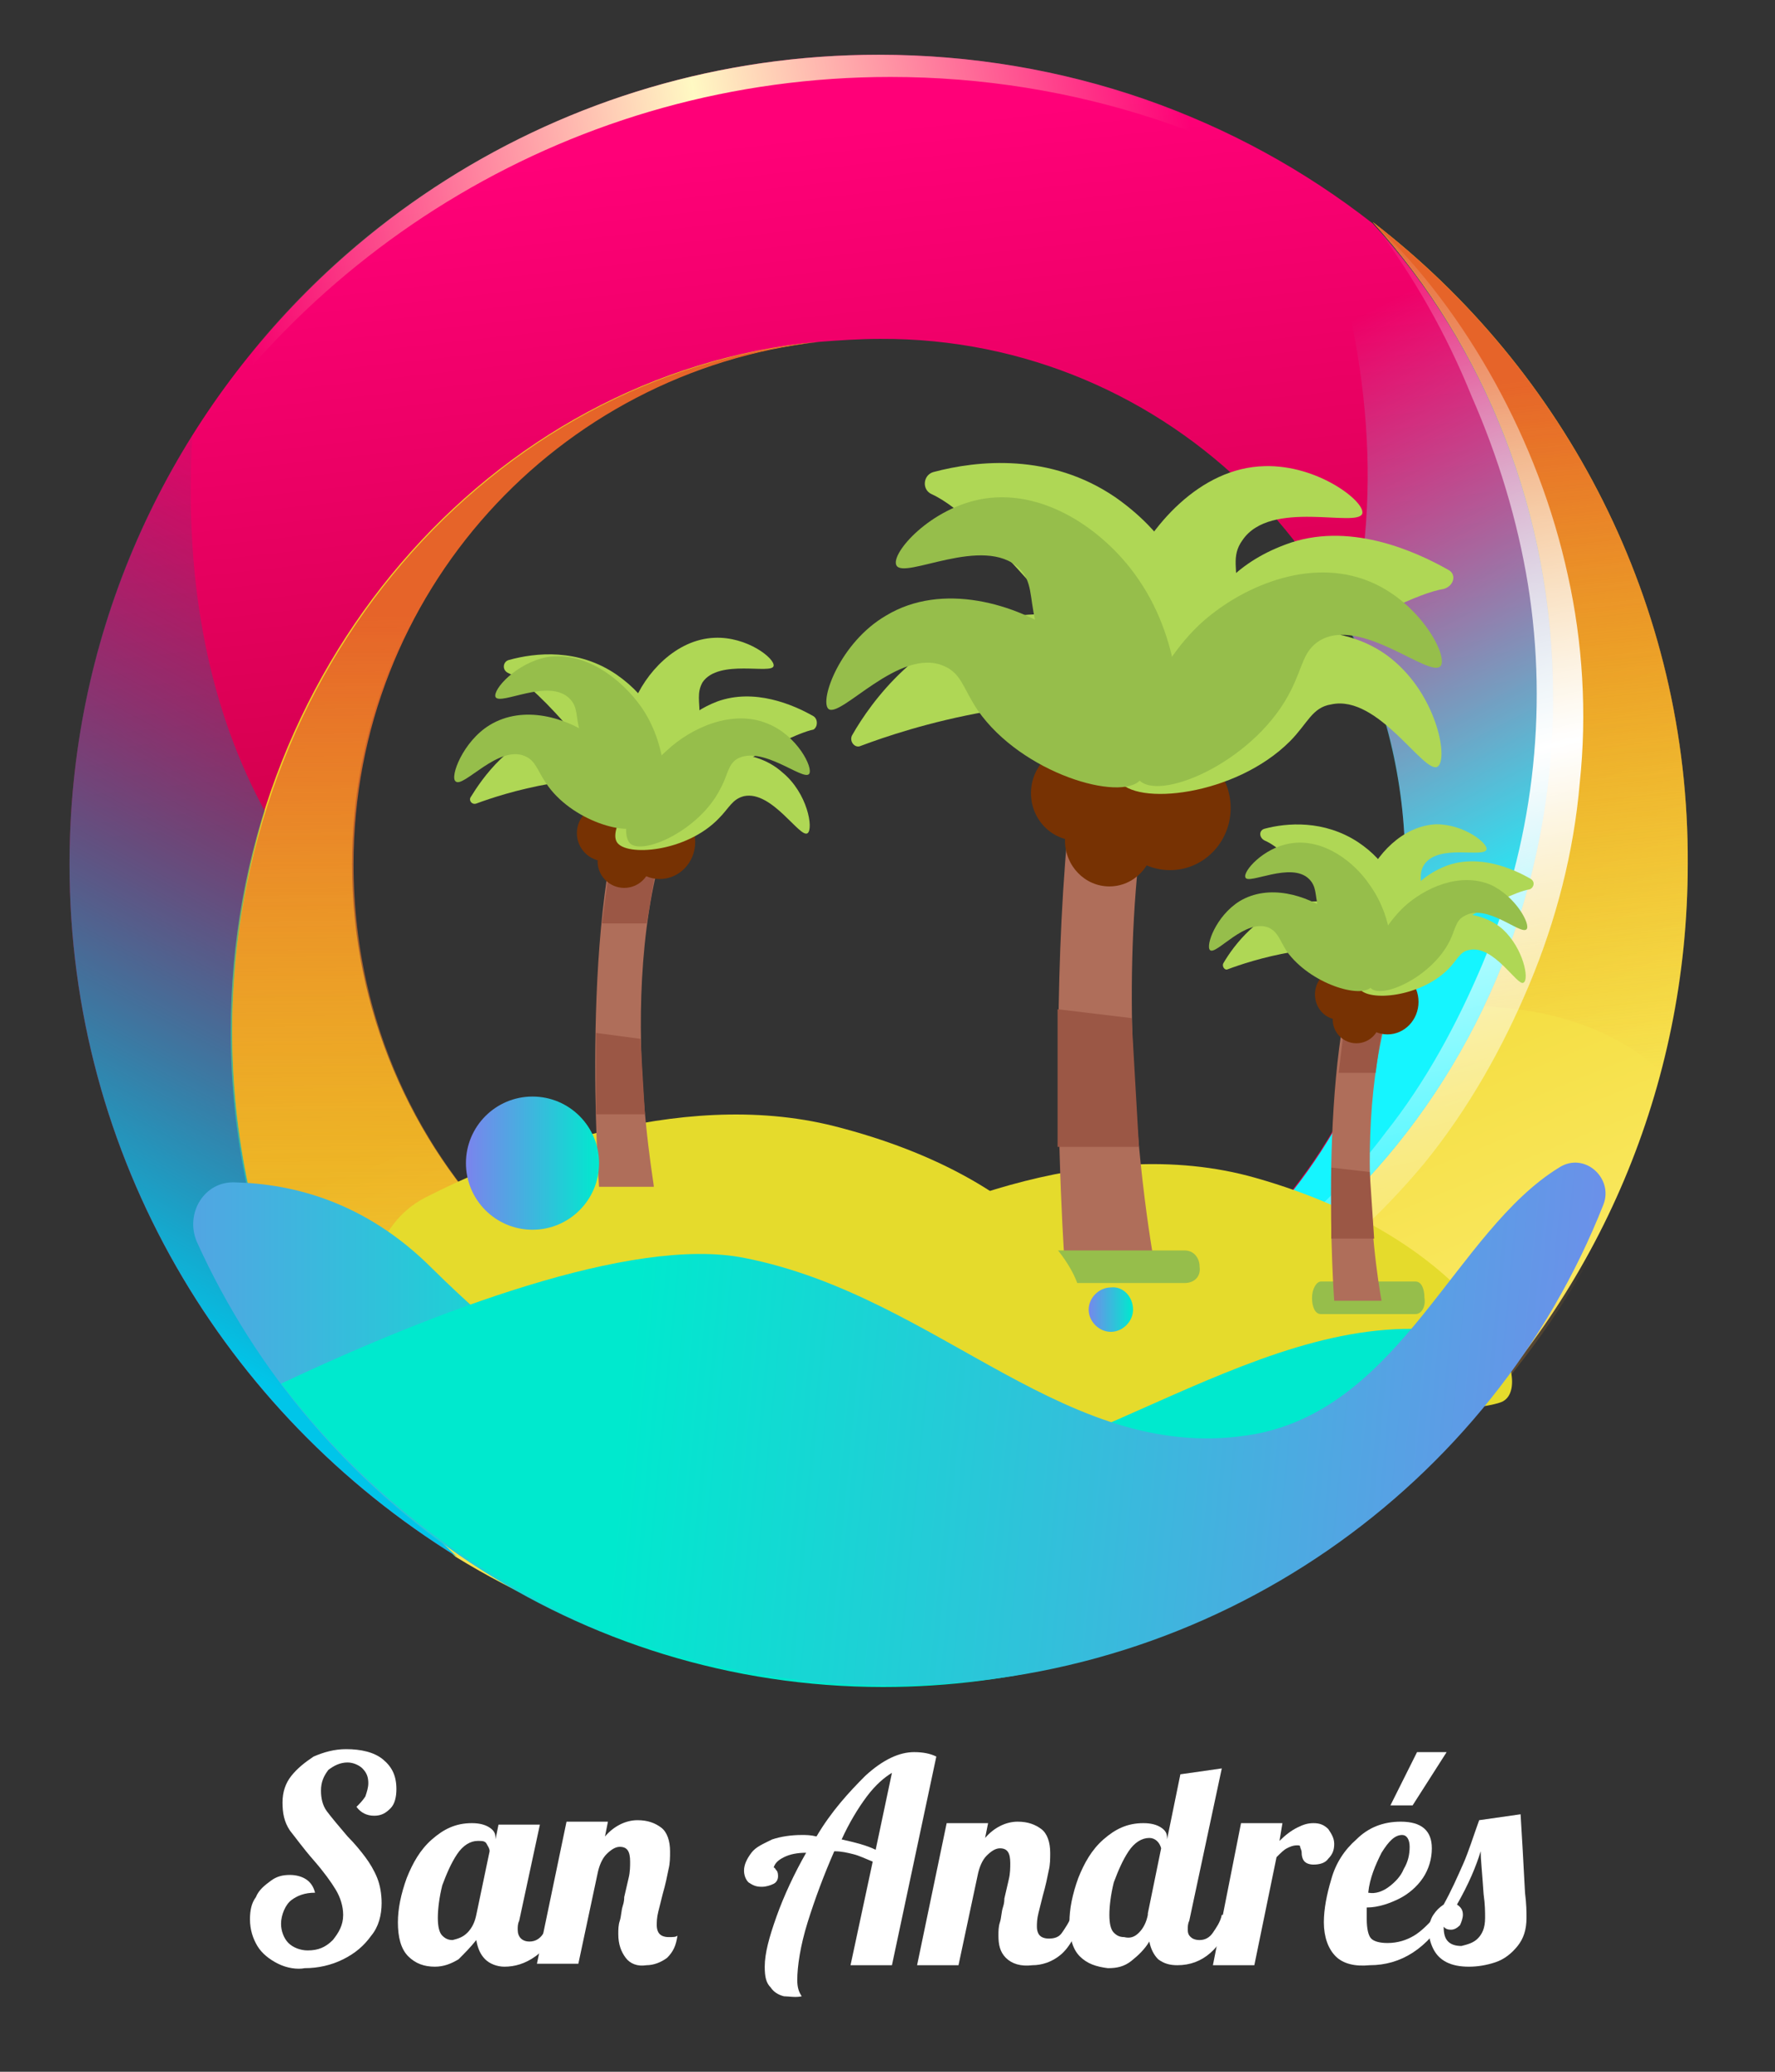 <?xml version="1.0" encoding="utf-8"?>
<!-- Generator: Adobe Illustrator 23.0.0, SVG Export Plug-In . SVG Version: 6.00 Build 0)  -->
<svg version="1.1" id="Capa_1" xmlns="http://www.w3.org/2000/svg" xmlns:xlink="http://www.w3.org/1999/xlink" x="0px" y="0px"
	 viewBox="0 0 120 140" style="enable-background:new 0 0 120 140;" xml:space="preserve">
<rect x="0" y="0" width="120" height="140" fill="#333333" stroke="none"/>
<style type="text/css">
	.st0{fill:url(#SVGID_1_);}
	.st1{fill:url(#SVGID_2_);}
	.st2{fill:url(#SVGID_3_);}
	.st3{fill:url(#SVGID_4_);}
	.st4{fill:url(#SVGID_5_);}
	.st5{fill:url(#SVGID_6_);}
	.st6{fill:url(#SVGID_7_);}
	.st7{fill:url(#SVGID_8_);}
	.st8{fill:url(#SVGID_9_);}
	.st9{fill:#E5DB2C;}
	.st10{fill:#AF6E5A;}
	.st11{fill:#96BE4B;}
	.st12{fill:#AFD755;}
	.st13{fill:#9B5745;}
	.st14{fill:#773203;}
	.st15{fill:url(#SVGID_10_);}
	.st16{fill:url(#SVGID_11_);}
	.st17{fill:url(#SVGID_12_);}
	.st18{fill:url(#SVGID_13_);}
	.st19{fill:#FFFFFF;}
</style>
<g>
	<g>
		<g>
			
				<linearGradient id="SVGID_1_" gradientUnits="userSpaceOnUse" x1="54.72" y1="69.246" x2="50.02" y2="111.544" gradientTransform="matrix(1 0 0 -1 0 121.036)">
				<stop  offset="0" style="stop-color:#D4004D"/>
				<stop  offset="1" style="stop-color:#FF0078"/>
			</linearGradient>
			<path class="st0" d="M15.7,69.7c0-24.4,17.4-44.5,39.7-46.6c1.3-0.1,2.7-0.2,4.1-0.2C79.1,22.8,95,38.8,95,58.4
				c0,19-14.9,34.5-33.6,35.5C85.6,93.3,105,72.6,105,47.2c0-12.4-4.6-23.8-12.2-32.1C83.6,7.9,72,3.7,59.4,3.7
				C29.2,3.7,4.7,28.2,4.7,58.4c0,19.8,10.5,37.1,26.2,46.8C21.6,96.6,15.7,83.9,15.7,69.7z"/>
			
				<linearGradient id="SVGID_2_" gradientUnits="userSpaceOnUse" x1="16.518" y1="99.546" x2="80.881" y2="109.975" gradientTransform="matrix(1 0 0 -1 0 121.036)">
				<stop  offset="0" style="stop-color:#FFF9C3;stop-opacity:0"/>
				<stop  offset="0.497" style="stop-color:#FFF9C3"/>
				<stop  offset="1" style="stop-color:#FFF9C3;stop-opacity:0"/>
			</linearGradient>
			<path class="st1" d="M60.2,5.2c12.5,0,24.1,4,33.5,10.8c-0.3-0.3-0.6-0.7-0.9-1C83.6,7.9,72,3.7,59.4,3.7
				c-21.5,0-40.1,12.4-49.1,30.4C20.3,16.8,38.9,5.2,60.2,5.2z"/>
			
				<linearGradient id="SVGID_3_" gradientUnits="userSpaceOnUse" x1="86.245" y1="5.424" x2="64.253" y2="59.16" gradientTransform="matrix(1 0 0 -1 0 121.036)">
				<stop  offset="0" style="stop-color:#FFF37F"/>
				<stop  offset="1" style="stop-color:#EFD323"/>
			</linearGradient>
			<path class="st2" d="M92.8,15c7.6,8.4,12.2,19.7,12.2,32.1c0,25.5-19.4,46.2-43.6,46.8c-0.7,0-1.3,0.1-2,0.1
				c-19.7,0-35.6-15.9-35.6-35.6c0-18.3,13.8-33.3,31.5-35.3c-22.2,2.1-39.7,22.2-39.7,46.6c0,14.2,5.9,26.9,15.2,35.5
				c8.3,5.1,18.1,8,28.5,8c30.3,0,54.8-24.5,54.8-54.8C114.2,40.8,105.8,25,92.8,15z"/>
			
				<linearGradient id="SVGID_4_" gradientUnits="userSpaceOnUse" x1="10.035" y1="31.866" x2="37.364" y2="82.335" gradientTransform="matrix(1 0 0 -1 0 121.036)">
				<stop  offset="0" style="stop-color:#00C5E9"/>
				<stop  offset="1" style="stop-color:#005F66;stop-opacity:0"/>
			</linearGradient>
			<path class="st3" d="M13,29.4c-5.3,8.4-8.3,18.4-8.3,29c0,19.8,10.5,37.1,26.2,46.8c-9.3-8.6-15.2-21.3-15.2-35.5
				c0-5.2,0.8-10.2,2.2-14.9C14.3,48.2,12.4,39.8,13,29.4z"/>
			
				<linearGradient id="SVGID_5_" gradientUnits="userSpaceOnUse" x1="86.439" y1="50.127" x2="67.438" y2="87.13" gradientTransform="matrix(1 0 0 -1 0 121.036)">
				<stop  offset="0" style="stop-color:#15F5FF"/>
				<stop  offset="1" style="stop-color:#94EEFF;stop-opacity:0"/>
			</linearGradient>
			<path class="st4" d="M92.8,15c-1.3-1-2.8-2-4.2-2.9c3.9,10.6,5,21,2.6,30.4c2.4,4.8,3.8,10.2,3.8,16c0,19-14.9,34.5-33.6,35.5
				C85.6,93.3,105,72.6,105,47.2C105,34.7,100.4,23.4,92.8,15z"/>
			
				<linearGradient id="SVGID_6_" gradientUnits="userSpaceOnUse" x1="35.483" y1="79.585" x2="36.135" y2="16.66" gradientTransform="matrix(1 0 0 -1 0 121.036)">
				<stop  offset="0" style="stop-color:#E66429"/>
				<stop  offset="1" style="stop-color:#EFA22A;stop-opacity:0"/>
			</linearGradient>
			<path class="st5" d="M37.8,86.7c-8.5-6.5-13.9-16.7-13.9-28.3c0-18.3,13.8-33.3,31.5-35.3c-22.2,2.1-39.7,22.2-39.7,46.6
				c0,14,5.7,26.5,14.8,35.1C29.8,96.8,32.7,90.9,37.8,86.7z"/>
			
				<linearGradient id="SVGID_7_" gradientUnits="userSpaceOnUse" x1="102.575" y1="95.478" x2="107.139" y2="47.876" gradientTransform="matrix(1 0 0 -1 0 121.036)">
				<stop  offset="0" style="stop-color:#E66429"/>
				<stop  offset="1" style="stop-color:#EFA22A;stop-opacity:0"/>
			</linearGradient>
			<path class="st6" d="M92.8,15c7.6,8.4,12.2,19.7,12.2,32.1c0,7.5-1.7,14.6-4.7,20.9c4.4,0.2,8.7,1.4,12,4.4
				c1.2-4.5,1.8-9.2,1.8-14.1C114.2,40.8,105.8,25,92.8,15z"/>
			<g>
				
					<linearGradient id="SVGID_8_" gradientUnits="userSpaceOnUse" x1="88.019" y1="30.127" x2="72.393" y2="102.498" gradientTransform="matrix(1 0 0 -1 0 121.036)">
					<stop  offset="0" style="stop-color:#FFFFFF;stop-opacity:0"/>
					<stop  offset="0.487" style="stop-color:#FFFFFF"/>
					<stop  offset="1" style="stop-color:#FFFFFF;stop-opacity:0"/>
				</linearGradient>
				<path class="st7" d="M92.8,15c3.3,3.1,6.1,6.9,8.3,10.9c2.2,4,3.9,8.4,4.9,13c1,4.5,1.3,9.3,0.8,14c-0.4,4.7-1.6,9.3-3.4,13.6
					c-1.8,4.3-4.1,8.4-7.1,12.1c-3,3.6-6.5,6.8-10.5,9.3c-4,2.5-8.3,4.3-12.8,5.3c-4.5,1-9.2,1.3-13.7,0.9c4.5-0.4,9-1.2,13.2-2.6
					c4.2-1.4,8.2-3.4,11.8-5.9c3.6-2.6,6.8-5.6,9.4-9.1c2.7-3.4,4.8-7.3,6.5-11.3c3.4-8.1,4.5-17,3.1-25.7c-0.7-4.3-2-8.6-3.8-12.7
					C97.8,22.6,95.6,18.7,92.8,15z"/>
			</g>
			
				<linearGradient id="SVGID_9_" gradientUnits="userSpaceOnUse" x1="43.298" y1="11.85" x2="106.2" y2="39.835" gradientTransform="matrix(1 0 0 -1 0 121.036)">
				<stop  offset="0" style="stop-color:#EFA22A;stop-opacity:0"/>
				<stop  offset="0.494" style="stop-color:#E66429"/>
				<stop  offset="1" style="stop-color:#EFA22A;stop-opacity:0"/>
			</linearGradient>
			<path class="st8" d="M58.7,111.7c-12.5,0-24.1-4-33.5-10.8c0.3,0.3,0.6,0.7,0.9,1c9.2,7.1,20.8,11.4,33.4,11.4
				c21.5,0,40.1-12.4,49.1-30.4C98.6,100,80,111.7,58.7,111.7z"/>
		</g>
	</g>
</g>
<g>
	<g>
		<path class="st9" d="M52.3,91.3c0.3-2.7,1.7-4.9,3.8-6.1c5.3-3,17.6-8.8,28.8-5.6c14.8,4.2,19.1,13.8,16.7,15.1
			s-42.9,3.5-45.4,1.2C54.3,94.2,51.9,94.9,52.3,91.3z"/>
		<path class="st10" d="M82.1,39.7l-6.3-1c-6.2,15.2-3.8,47-3.8,47h6.1C78.1,85.7,72.6,57.4,82.1,39.7z"/>
		<path class="st11" d="M80.1,86.7H69.9c-0.6,0-1-0.5-1-1.1s0.5-1.1,1-1.1h10.2c0.6,0,1,0.5,1,1.1C81.2,86.3,80.7,86.7,80.1,86.7z"
			/>
		<path class="st11" d="M95.7,88.8h-6.4c-0.4,0-0.6-0.5-0.6-1.1s0.3-1.1,0.6-1.1h6.4c0.4,0,0.6,0.5,0.6,1.1
			C96.4,88.3,96.1,88.8,95.7,88.8z"/>
		<path class="st11" d="M45.2,80.9h-6.4c-0.4,0-0.6-0.5-0.6-1.1s0.3-1.1,0.6-1.1h6.4c0.4,0,0.6,0.5,0.6,1.1
			C45.8,80.4,45.5,80.9,45.2,80.9z"/>
		<g>
			<path class="st12" d="M80.5,47.8c-10.3-1.5-19.1,1.4-22.3,2.6c-0.4,0.2-0.8-0.3-0.6-0.7c1.3-2.3,4.6-6.8,10-7.9
				C71.4,41,77.5,41.5,80.5,47.8"/>
		</g>
		<path class="st12" d="M97.9,38.5c-2.3-1.3-6.8-3.3-11-1.7c-3.5,1.3-5.2,3.6-5.9,5.8c-0.3-2.8-1.6-6.2-5.6-9
			c-4.4-3-9.3-2.5-12.3-1.7c-0.7,0.2-0.8,1.2-0.1,1.5c3.7,1.7,10.8,10.8,15.5,17.1c4.8-3.5,15.8-10.2,19.1-10.7
			C98.3,39.6,98.5,38.8,97.9,38.5z"/>
		<path class="st13" d="M79.3,46.5L73,49.4l-0.8,6.4h5.1C77.3,55.8,78.4,46.1,79.3,46.5z"/>
		<polygon class="st13" points="71.5,68.2 76.5,68.8 77,77.5 71.5,77.5 		"/>
		<ellipse class="st14" cx="79.1" cy="54.6" rx="4.1" ry="4.2"/>
		<ellipse class="st14" cx="75" cy="56.8" rx="3" ry="3.1"/>
		<ellipse class="st14" cx="72.8" cy="53.6" rx="3.1" ry="3.2"/>
		<path class="st12" d="M76.8,50.2c2,0.6,6.6-4.7,6.8-9.9c0.1-1.8-0.4-2.7,0.4-3.8c1.9-2.8,7.8-0.8,8.1-1.8c0.2-0.8-3-3.3-6.6-3.2
			c-4.4,0.1-7.8,4.1-9.3,7.5C74.2,43.6,74.9,49.7,76.8,50.2z"/>
		<path class="st12" d="M75.6,52.7c1.1,1.8,7.9,1.1,11.6-2.6c1.2-1.2,1.5-2.3,2.8-2.5c3.2-0.7,6.3,4.8,7.2,4.2c0.7-0.5,0-4.5-2.8-7
			c-3.3-3-8.5-2.4-11.8-0.9C78.1,46,74.6,51,75.6,52.7z"/>
		<path class="st11" d="M78.6,50.4c-1.8,1-7.3-3.3-8.6-8.4c-0.4-1.7-0.2-2.7-1.1-3.6c-2.4-2.3-7.8,0.8-8.3-0.2
			c-0.4-0.8,2.3-3.9,5.9-4.5c4.4-0.7,8.5,2.5,10.5,5.5C79.9,43.4,80.3,49.5,78.6,50.4z"/>
		<path class="st11" d="M77.1,52.8c1.6,1.3,7.9-1.5,10.2-6.2c0.8-1.6,0.8-2.6,1.9-3.3c2.8-1.7,7.5,2.6,8.2,1.7
			c0.5-0.7-1.4-4.3-4.8-5.7c-4.1-1.7-8.8,0.4-11.5,2.9C77.4,45.7,75.7,51.6,77.1,52.8z"/>
		<path class="st11" d="M77.1,52.7c-1.3,1.5-8-0.4-11-4.7c-1-1.5-1.1-2.5-2.3-3c-3-1.3-7,3.6-7.8,2.9c-0.6-0.6,0.8-4.5,3.9-6.3
			c3.8-2.3,8.8-0.8,11.8,1.3C75.8,45.7,78.3,51.2,77.1,52.7z"/>
		<path class="st9" d="M25.2,86.1c0.3-2.2,1.6-4.2,3.6-5.2c5.1-2.6,16.9-7.5,27.6-4.8c14.2,3.6,18.3,11.7,16.1,12.8
			C70.2,90,31.3,91.9,29,90C27.1,88.5,24.8,89.2,25.2,86.1z"/>
		<path class="st10" d="M46.6,52.8l-3.8-0.6c-3.7,9.1-2.3,28-2.3,28h3.7C44.3,80.2,41,63.4,46.6,52.8z"/>
		<g>
			<path class="st12" d="M45.5,52.8c-6.2-0.9-11.4,0.8-13.3,1.5c-0.3,0.1-0.5-0.2-0.4-0.4c0.8-1.3,2.7-4.1,5.9-4.7
				C40,48.8,43.6,49.1,45.5,52.8"/>
		</g>
		<path class="st12" d="M55,48.4c-1.4-0.8-4-1.9-6.5-1c-2.1,0.8-3.1,2.2-3.5,3.5c-0.2-1.7-1-3.7-3.3-5.3c-2.6-1.8-5.5-1.5-7.3-1
			c-0.4,0.1-0.5,0.7,0,0.9c2.2,1,6.4,6.4,9.2,10.2c2.9-2.1,9.4-6,11.4-6.4C55.3,49.1,55.3,48.6,55,48.4z"/>
		<path class="st13" d="M45,56.9l-3.8,1.7l-0.5,3.8h3C43.8,62.4,44.5,56.6,45,56.9z"/>
		<polygon class="st13" points="40.3,69.8 43.3,70.2 43.6,75.3 40.3,75.3 		"/>
		<ellipse class="st14" cx="44.6" cy="56.9" rx="2.4" ry="2.5"/>
		<ellipse class="st14" cx="42.2" cy="58.2" rx="1.8" ry="1.8"/>
		<ellipse class="st14" cx="40.9" cy="56.3" rx="1.9" ry="1.9"/>
		<path class="st12" d="M43.2,54.3c1.2,0.3,3.9-2.8,4.1-5.9c0-1-0.2-1.6,0.2-2.3c1.1-1.6,4.7-0.5,4.8-1.1c0.1-0.5-1.8-2-4-1.9
			c-2.6,0.1-4.7,2.4-5.5,4.5C41.7,50.3,42.2,54,43.2,54.3z"/>
		<path class="st12" d="M41.7,56.9c0.6,1,4.7,0.7,6.9-1.6c0.7-0.7,0.9-1.3,1.7-1.5c1.9-0.4,3.8,2.9,4.3,2.5c0.4-0.3,0-2.7-1.7-4.1
			c-2-1.8-5.1-1.4-7-0.5C43.2,52.9,41.1,55.9,41.7,56.9z"/>
		<path class="st11" d="M44.3,54.4c-1.1,0.6-4.4-2-5.1-5c-0.3-1-0.1-1.6-0.7-2.2c-1.4-1.4-4.7,0.5-5-0.1c-0.2-0.5,1.4-2.3,3.5-2.7
			c2.6-0.4,5,1.5,6.3,3.3C45.1,50.2,45.3,53.9,44.3,54.4z"/>
		<path class="st11" d="M42.6,57c0.9,0.8,4.7-0.9,6.1-3.7c0.5-0.9,0.5-1.6,1.1-2c1.7-1,4.5,1.5,4.9,1c0.3-0.4-0.8-2.6-2.8-3.4
			c-2.4-1-5.2,0.3-6.8,1.8C42.8,52.7,41.8,56.2,42.6,57z"/>
		<path class="st11" d="M43.4,55.7c-0.8,0.9-4.8-0.2-6.5-2.8c-0.6-0.9-0.7-1.5-1.4-1.8c-1.8-0.8-4.2,2.2-4.7,1.7
			c-0.4-0.3,0.5-2.7,2.3-3.8c2.3-1.4,5.2-0.5,7,0.8C42.6,51.6,44.2,54.9,43.4,55.7z"/>
		<path class="st10" d="M95.5,64.2l-3.3-0.5c-3.2,7.9-2,24.2-2,24.2h3.2C93.4,87.9,90.6,73.3,95.5,64.2z"/>
		<g>
			<path class="st12" d="M94.5,64.2c-5.3-0.8-9.9,0.7-11.5,1.3c-0.2,0.1-0.4-0.2-0.3-0.4c0.7-1.2,2.4-3.5,5.2-4.1
				C89.8,60.7,92.9,61,94.5,64.2"/>
		</g>
		<path class="st12" d="M103.5,59.4c-1.2-0.7-3.5-1.7-5.7-0.9c-1.8,0.7-2.7,1.9-3.1,3c-0.2-1.5-0.8-3.2-2.9-4.6
			c-2.3-1.5-4.8-1.3-6.3-0.9c-0.4,0.1-0.4,0.6,0,0.8c1.9,0.8,5.6,5.5,8,8.8c2.5-1.8,8.1-5.2,9.9-5.5C103.7,60,103.8,59.6,103.5,59.4
			z"/>
		<path class="st13" d="M94.1,67.7l-3.2,1.5l-0.4,3.3H93C93,72.5,93.6,67.5,94.1,67.7z"/>
		<polygon class="st13" points="90,78.9 92.6,79.2 92.9,83.7 90,83.7 		"/>
		<ellipse class="st14" cx="93.8" cy="67.7" rx="2.1" ry="2.2"/>
		<ellipse class="st14" cx="91.7" cy="68.9" rx="1.6" ry="1.6"/>
		<ellipse class="st14" cx="90.5" cy="67.2" rx="1.6" ry="1.7"/>
		<path class="st12" d="M92.6,65.5c1,0.3,3.4-2.4,3.5-5.1c0-0.9-0.2-1.4,0.2-2c1-1.4,4-0.4,4.2-1c0.1-0.4-1.5-1.7-3.4-1.7
			c-2.3,0.1-4.1,2.1-4.8,3.9C91.2,62.1,91.6,65.2,92.6,65.5z"/>
		<path class="st12" d="M91.9,66.8c0.6,0.9,4.1,0.6,6-1.3c0.6-0.6,0.8-1.2,1.4-1.3c1.7-0.4,3.3,2.5,3.7,2.2c0.4-0.2,0-2.3-1.4-3.6
			c-1.7-1.5-4.4-1.2-6.1-0.5C93.2,63.3,91.4,65.9,91.9,66.8z"/>
		<path class="st11" d="M93.5,65.6c-0.9,0.5-3.8-1.7-4.4-4.3c-0.2-0.9-0.1-1.4-0.6-1.9c-1.2-1.2-4.1,0.4-4.3-0.1
			c-0.2-0.4,1.2-2,3-2.3c2.3-0.4,4.4,1.3,5.4,2.8C94.2,62,94.4,65.1,93.5,65.6z"/>
		<path class="st11" d="M92.7,66.8c0.8,0.7,4.1-0.8,5.3-3.2c0.4-0.8,0.4-1.4,1-1.7c1.5-0.9,3.8,1.3,4.2,0.9c0.3-0.3-0.7-2.2-2.4-3
			c-2.1-0.9-4.5,0.2-5.9,1.5C92.9,63.2,92,66.2,92.7,66.8z"/>
		<path class="st11" d="M92.7,66.7c-0.7,0.8-4.1-0.2-5.7-2.4c-0.5-0.8-0.6-1.3-1.2-1.6c-1.6-0.7-3.6,1.9-4,1.5
			c-0.3-0.3,0.4-2.3,2-3.3c2-1.2,4.5-0.4,6.1,0.7C92,63.1,93.4,66,92.7,66.7z"/>
	</g>
	
		<linearGradient id="SVGID_10_" gradientUnits="userSpaceOnUse" x1="31.55" y1="42.418" x2="40.49" y2="42.418" gradientTransform="matrix(1 0 0 -1 0 121.036)">
		<stop  offset="0" style="stop-color:#7A84ED"/>
		<stop  offset="1" style="stop-color:#00E9CE"/>
	</linearGradient>
	<circle class="st15" cx="36" cy="78.6" r="4.5"/>
	
		<linearGradient id="SVGID_11_" gradientUnits="userSpaceOnUse" x1="-1.583" y1="24.168" x2="42.64" y2="24.168" gradientTransform="matrix(1 0 0 -1 0 121.036)">
		<stop  offset="0" style="stop-color:#7A84ED"/>
		<stop  offset="1" style="stop-color:#00E9CE"/>
	</linearGradient>
	<path class="st16" d="M63.3,100.1c-13.1,2.3-24.9-5.3-34.1-14.4c-4.5-4.5-9.4-5.7-13.3-5.8c-2.1-0.1-3.4,2.1-2.6,4
		c8,17.7,25.8,30.1,46.4,30.1c17.8,0,33.4-9.1,42.5-22.9C89.2,85.9,76.4,97.8,63.3,100.1z"/>
	
		<linearGradient id="SVGID_12_" gradientUnits="userSpaceOnUse" x1="73.479" y1="32.548" x2="76.555" y2="32.548" gradientTransform="matrix(1 0 0 -1 0 121.036)">
		<stop  offset="0" style="stop-color:#7A84ED"/>
		<stop  offset="1" style="stop-color:#00E9CE"/>
	</linearGradient>
	<path class="st17" d="M76.6,88.5c0,0.8-0.7,1.5-1.5,1.5s-1.5-0.7-1.5-1.5s0.7-1.5,1.5-1.5C75.9,86.9,76.6,87.6,76.6,88.5z"/>
	
		<linearGradient id="SVGID_13_" gradientUnits="userSpaceOnUse" x1="115.76" y1="21.518" x2="42.552" y2="28.617" gradientTransform="matrix(1 0 0 -1 0 121.036)">
		<stop  offset="0" style="stop-color:#7A84ED"/>
		<stop  offset="1" style="stop-color:#00E9CE"/>
	</linearGradient>
	<path class="st18" d="M84.9,96.9C72.2,99.2,63.6,87.6,50.3,85c-7.6-1.5-21.1,3.7-31.3,8.5c9.4,12.4,24.4,20.4,41.3,20.4
		c21.9,0,40.6-13.5,48.1-32.5c0.7-1.8-1.3-3.6-3-2.5C98.4,83.2,94.8,95,84.9,96.9z"/>
</g>
<g>
	<path class="st19" d="M18.8,132.7c-0.6-0.3-1.1-0.7-1.4-1.2c-0.3-0.5-0.5-1.1-0.5-1.8c0-0.6,0.1-1.1,0.4-1.5c0.2-0.5,0.6-0.8,1-1.1
		c0.4-0.3,0.8-0.4,1.3-0.4c0.4,0,0.8,0.1,1.1,0.3c0.3,0.2,0.5,0.5,0.6,0.9c-0.7,0-1.2,0.2-1.6,0.5S19,129.4,19,130
		c0,0.5,0.2,1,0.5,1.3s0.8,0.5,1.3,0.5c0.7,0,1.2-0.2,1.7-0.7c0.4-0.5,0.7-1,0.7-1.7c0-0.6-0.2-1.2-0.5-1.7c-0.3-0.5-0.8-1.2-1.5-2
		c-0.7-0.8-1.2-1.5-1.6-2c-0.4-0.6-0.5-1.2-0.5-1.9c0-0.7,0.2-1.3,0.6-1.8c0.4-0.5,0.9-0.9,1.5-1.3c0.7-0.3,1.4-0.5,2.2-0.5
		c1,0,1.9,0.2,2.5,0.7c0.6,0.5,0.9,1.1,0.9,2c0,0.5-0.1,1-0.4,1.3s-0.6,0.5-1.1,0.5c-0.5,0-0.9-0.2-1.2-0.6c0.2-0.2,0.4-0.4,0.6-0.7
		c0.1-0.3,0.2-0.6,0.2-0.9c0-0.4-0.1-0.7-0.4-1c-0.2-0.2-0.6-0.4-1-0.4c-0.5,0-0.9,0.2-1.3,0.5c-0.3,0.4-0.5,0.8-0.5,1.4
		c0,0.5,0.1,1,0.4,1.4c0.3,0.4,0.8,1,1.4,1.7c0.5,0.5,0.9,1,1.2,1.4c0.3,0.4,0.6,0.9,0.8,1.4c0.2,0.5,0.3,1.1,0.3,1.7
		c0,0.8-0.2,1.6-0.7,2.2c-0.5,0.7-1.1,1.2-1.9,1.6c-0.8,0.4-1.7,0.6-2.6,0.6C20.1,133.1,19.4,133,18.8,132.7z"/>
	<path class="st19" d="M27.6,132.2c-0.5-0.5-0.7-1.3-0.7-2.3c0-0.9,0.2-1.9,0.6-3c0.4-1,0.9-1.9,1.7-2.6s1.6-1.1,2.7-1.1
		c0.5,0,0.9,0.1,1.2,0.3c0.3,0.2,0.4,0.4,0.4,0.7v0.1l0.2-1h2.8l-1.4,6.5c-0.1,0.2-0.1,0.4-0.1,0.6c0,0.5,0.3,0.8,0.8,0.8
		c0.4,0,0.7-0.2,0.9-0.5s0.5-0.8,0.6-1.3H38c-0.5,1.4-1.1,2.3-1.8,2.8c-0.7,0.5-1.4,0.7-2.1,0.7c-0.5,0-1-0.2-1.3-0.5
		s-0.5-0.7-0.6-1.3c-0.4,0.5-0.8,0.9-1.2,1.3c-0.5,0.3-1,0.5-1.6,0.5C28.7,132.9,28.1,132.7,27.6,132.2z M31.6,130.6
		c0.3-0.3,0.5-0.7,0.6-1.2l0.9-4.3c0-0.2-0.1-0.3-0.2-0.5c-0.1-0.2-0.3-0.2-0.6-0.2c-0.5,0-1,0.3-1.4,0.9s-0.7,1.3-1,2.1
		c-0.2,0.8-0.3,1.6-0.3,2.2s0.1,1,0.3,1.2c0.2,0.2,0.4,0.3,0.7,0.3C31,131,31.3,130.9,31.6,130.6z"/>
	<path class="st19" d="M42.3,132.3c-0.3-0.4-0.5-0.9-0.5-1.6c0-0.3,0-0.6,0.1-0.9c0.1-0.3,0.1-0.7,0.2-1c0.1-0.3,0.1-0.5,0.1-0.6
		c0.1-0.4,0.2-0.9,0.3-1.3s0.1-0.8,0.1-1.1c0-0.7-0.2-1-0.7-1c-0.3,0-0.6,0.2-0.9,0.5c-0.3,0.3-0.5,0.8-0.6,1.3l-1.3,6.1h-2.8l2-9.6
		h2.8l-0.2,1c0.6-0.7,1.4-1.1,2.2-1.1c0.7,0,1.2,0.2,1.6,0.5s0.6,0.9,0.6,1.6c0,0.4,0,0.8-0.1,1.2c-0.1,0.5-0.2,1-0.4,1.7
		c-0.1,0.4-0.2,0.8-0.3,1.2c-0.1,0.4-0.1,0.7-0.1,0.9c0,0.3,0.1,0.5,0.2,0.6c0.1,0.1,0.3,0.2,0.6,0.2c0.3,0,0.5,0,0.6-0.1
		c-0.1,0.7-0.3,1.1-0.7,1.5c-0.4,0.3-0.9,0.5-1.4,0.5C43.1,132.9,42.6,132.7,42.3,132.3z"/>
	<path class="st19" d="M53,134.9c-0.4-0.1-0.7-0.3-0.9-0.6c-0.3-0.3-0.4-0.7-0.4-1.4c0-0.9,0.3-2,0.8-3.4c0.5-1.4,1.2-2.9,2-4.3
		c-0.6,0-1.1,0.1-1.5,0.3s-0.6,0.4-0.7,0.7c0.1,0,0.1,0.1,0.2,0.2c0.1,0.1,0.1,0.3,0.1,0.4c0,0.2-0.1,0.4-0.3,0.5
		c-0.2,0.1-0.5,0.2-0.8,0.2c-0.4,0-0.6-0.1-0.9-0.3c-0.2-0.2-0.3-0.5-0.3-0.8c0-0.4,0.2-0.8,0.5-1.2c0.3-0.4,0.8-0.6,1.4-0.9
		c0.6-0.2,1.3-0.3,2-0.3c0.3,0,0.6,0,1,0.1c1-1.7,2.2-3,3.3-4.1c1.2-1.1,2.3-1.6,3.3-1.6c0.6,0,1.1,0.1,1.5,0.3l-3,14.1h-2.8l1.5-7
		c-0.5-0.2-0.9-0.4-1.3-0.5c-0.4-0.1-0.8-0.2-1.3-0.2c-0.7,1.6-1.3,3.2-1.8,4.8c-0.5,1.6-0.7,3-0.7,3.9c0,0.5,0.1,0.8,0.3,1.1
		C53.8,135,53.3,134.9,53,134.9z M60.3,119.8c-0.5,0.3-1.1,0.8-1.7,1.6s-1.2,1.8-1.7,2.9c0.9,0.2,1.7,0.4,2.3,0.7L60.3,119.8z"/>
	<path class="st19" d="M68,132.3c-0.4-0.4-0.5-0.9-0.5-1.5c0-0.3,0-0.6,0.1-0.9c0.1-0.3,0.1-0.7,0.2-1s0.1-0.5,0.1-0.6
		c0.1-0.4,0.2-0.9,0.3-1.3c0.1-0.4,0.1-0.8,0.1-1.1c0-0.7-0.2-1-0.7-1c-0.3,0-0.6,0.2-0.9,0.5c-0.3,0.3-0.5,0.8-0.6,1.3l-1.3,6.1
		h-2.8l2-9.6h2.8l-0.2,1c0.6-0.7,1.4-1.1,2.2-1.1c0.7,0,1.2,0.2,1.6,0.5s0.6,0.9,0.6,1.6c0,0.4,0,0.8-0.1,1.2
		c-0.1,0.5-0.2,1-0.4,1.7c-0.1,0.4-0.2,0.8-0.3,1.2s-0.1,0.7-0.1,0.9c0,0.3,0.1,0.5,0.2,0.6c0.1,0.1,0.3,0.2,0.6,0.2
		c0.4,0,0.7-0.1,0.9-0.4c0.2-0.3,0.5-0.7,0.7-1.3h0.8c-0.5,1.4-1,2.3-1.6,2.8c-0.6,0.5-1.3,0.7-1.9,0.7
		C69,132.9,68.4,132.7,68,132.3z"/>
	<path class="st19" d="M73,132.2c-0.5-0.5-0.7-1.3-0.7-2.3c0-0.9,0.2-1.9,0.6-3c0.4-1,0.9-1.9,1.7-2.6s1.6-1.1,2.7-1.1
		c0.5,0,0.9,0.1,1.2,0.3c0.3,0.2,0.4,0.4,0.4,0.7v0.1l0.9-4.4l2.8-0.4l-2.2,10.3c-0.1,0.2-0.1,0.4-0.1,0.6c0,0.3,0.1,0.4,0.2,0.5
		c0.1,0.1,0.3,0.2,0.6,0.2c0.4,0,0.7-0.2,0.9-0.5s0.5-0.7,0.6-1.2h0.8c-0.8,2.3-2.1,3.4-3.8,3.4c-0.5,0-0.9-0.1-1.3-0.4
		c-0.3-0.3-0.5-0.7-0.6-1.2c-0.3,0.5-0.7,0.9-1.2,1.3s-1,0.5-1.6,0.5C74.1,132.9,73.5,132.7,73,132.2z M77,130.6
		c0.3-0.3,0.5-0.7,0.6-1.2v-0.1l0.9-4.4c-0.1-0.4-0.4-0.7-0.8-0.7c-0.5,0-1,0.3-1.4,0.9s-0.7,1.3-1,2.1c-0.2,0.8-0.3,1.6-0.3,2.2
		s0.1,1,0.3,1.2c0.2,0.2,0.4,0.3,0.7,0.3C76.4,131,76.7,130.9,77,130.6z"/>
	<path class="st19" d="M83.9,123.2h2.8l-0.2,1.2c0.4-0.4,0.8-0.7,1.2-0.9s0.7-0.3,1.1-0.3c0.4,0,0.7,0.1,1,0.4
		c0.2,0.3,0.4,0.6,0.4,1c0,0.4-0.1,0.7-0.4,1c-0.2,0.3-0.6,0.4-1,0.4c-0.3,0-0.5-0.1-0.6-0.2s-0.2-0.3-0.2-0.6
		c0-0.2-0.1-0.3-0.1-0.4c0-0.1-0.1-0.1-0.2-0.1c-0.3,0-0.5,0.1-0.7,0.2c-0.2,0.1-0.4,0.3-0.7,0.6l-1.5,7.3h-2.8L83.9,123.2z"/>
	<path class="st19" d="M90.3,132.2c-0.5-0.5-0.8-1.3-0.8-2.3c0-0.9,0.2-1.9,0.5-2.9c0.3-1.1,0.9-2,1.7-2.7c0.8-0.8,1.8-1.2,3-1.2
		c1.4,0,2.1,0.6,2.1,1.8c0,0.7-0.2,1.4-0.6,2c-0.4,0.6-1,1.1-1.6,1.4s-1.4,0.6-2.2,0.6c0,0.4,0,0.6,0,0.8c0,0.6,0.1,1.1,0.3,1.3
		c0.2,0.2,0.6,0.3,1.1,0.3c0.7,0,1.3-0.2,1.8-0.5s1-0.8,1.6-1.5h0.7c-1.4,2.4-3.2,3.5-5.3,3.5C91.6,132.9,90.8,132.7,90.3,132.2z
		 M93.9,127.5c0.4-0.3,0.8-0.7,1-1.2c0.3-0.5,0.4-1,0.4-1.5c0-0.5-0.2-0.8-0.5-0.8c-0.5,0-0.9,0.4-1.4,1.2c-0.4,0.8-0.8,1.7-0.9,2.7
		C93,128,93.5,127.8,93.9,127.5z M95.8,118.4h2l-2.3,3.6H94L95.8,118.4z"/>
	<path class="st19" d="M97.8,132.6c-0.4-0.2-0.7-0.5-0.9-0.9c-0.2-0.4-0.3-0.8-0.3-1.2c0-0.4,0.1-0.8,0.3-1.1
		c0.2-0.3,0.4-0.5,0.7-0.7c0.5-0.9,0.9-1.8,1.3-2.7c0.4-0.9,0.7-1.9,1.1-3l2.8-0.4c0.1,1.6,0.2,3.4,0.3,5.3c0.1,0.8,0.1,1.3,0.1,1.7
		c0,0.8-0.2,1.4-0.6,1.9c-0.4,0.5-0.9,0.9-1.5,1.1s-1.2,0.3-1.8,0.3C98.7,132.9,98.2,132.8,97.8,132.6z M99.9,131
		c0.3-0.3,0.5-0.7,0.5-1.4c0-0.4,0-0.9-0.1-1.6c-0.1-1.5-0.2-2.4-0.2-2.9c-0.3,1-0.8,2.2-1.6,3.6c0.3,0.2,0.4,0.4,0.4,0.7
		c0,0.2-0.1,0.5-0.2,0.7c-0.2,0.2-0.4,0.3-0.6,0.3c-0.3,0-0.4-0.1-0.5-0.2c0,0.5,0.1,0.8,0.3,1c0.2,0.2,0.5,0.3,0.9,0.3
		C99.2,131.4,99.6,131.3,99.9,131z"/>
</g>
</svg>
